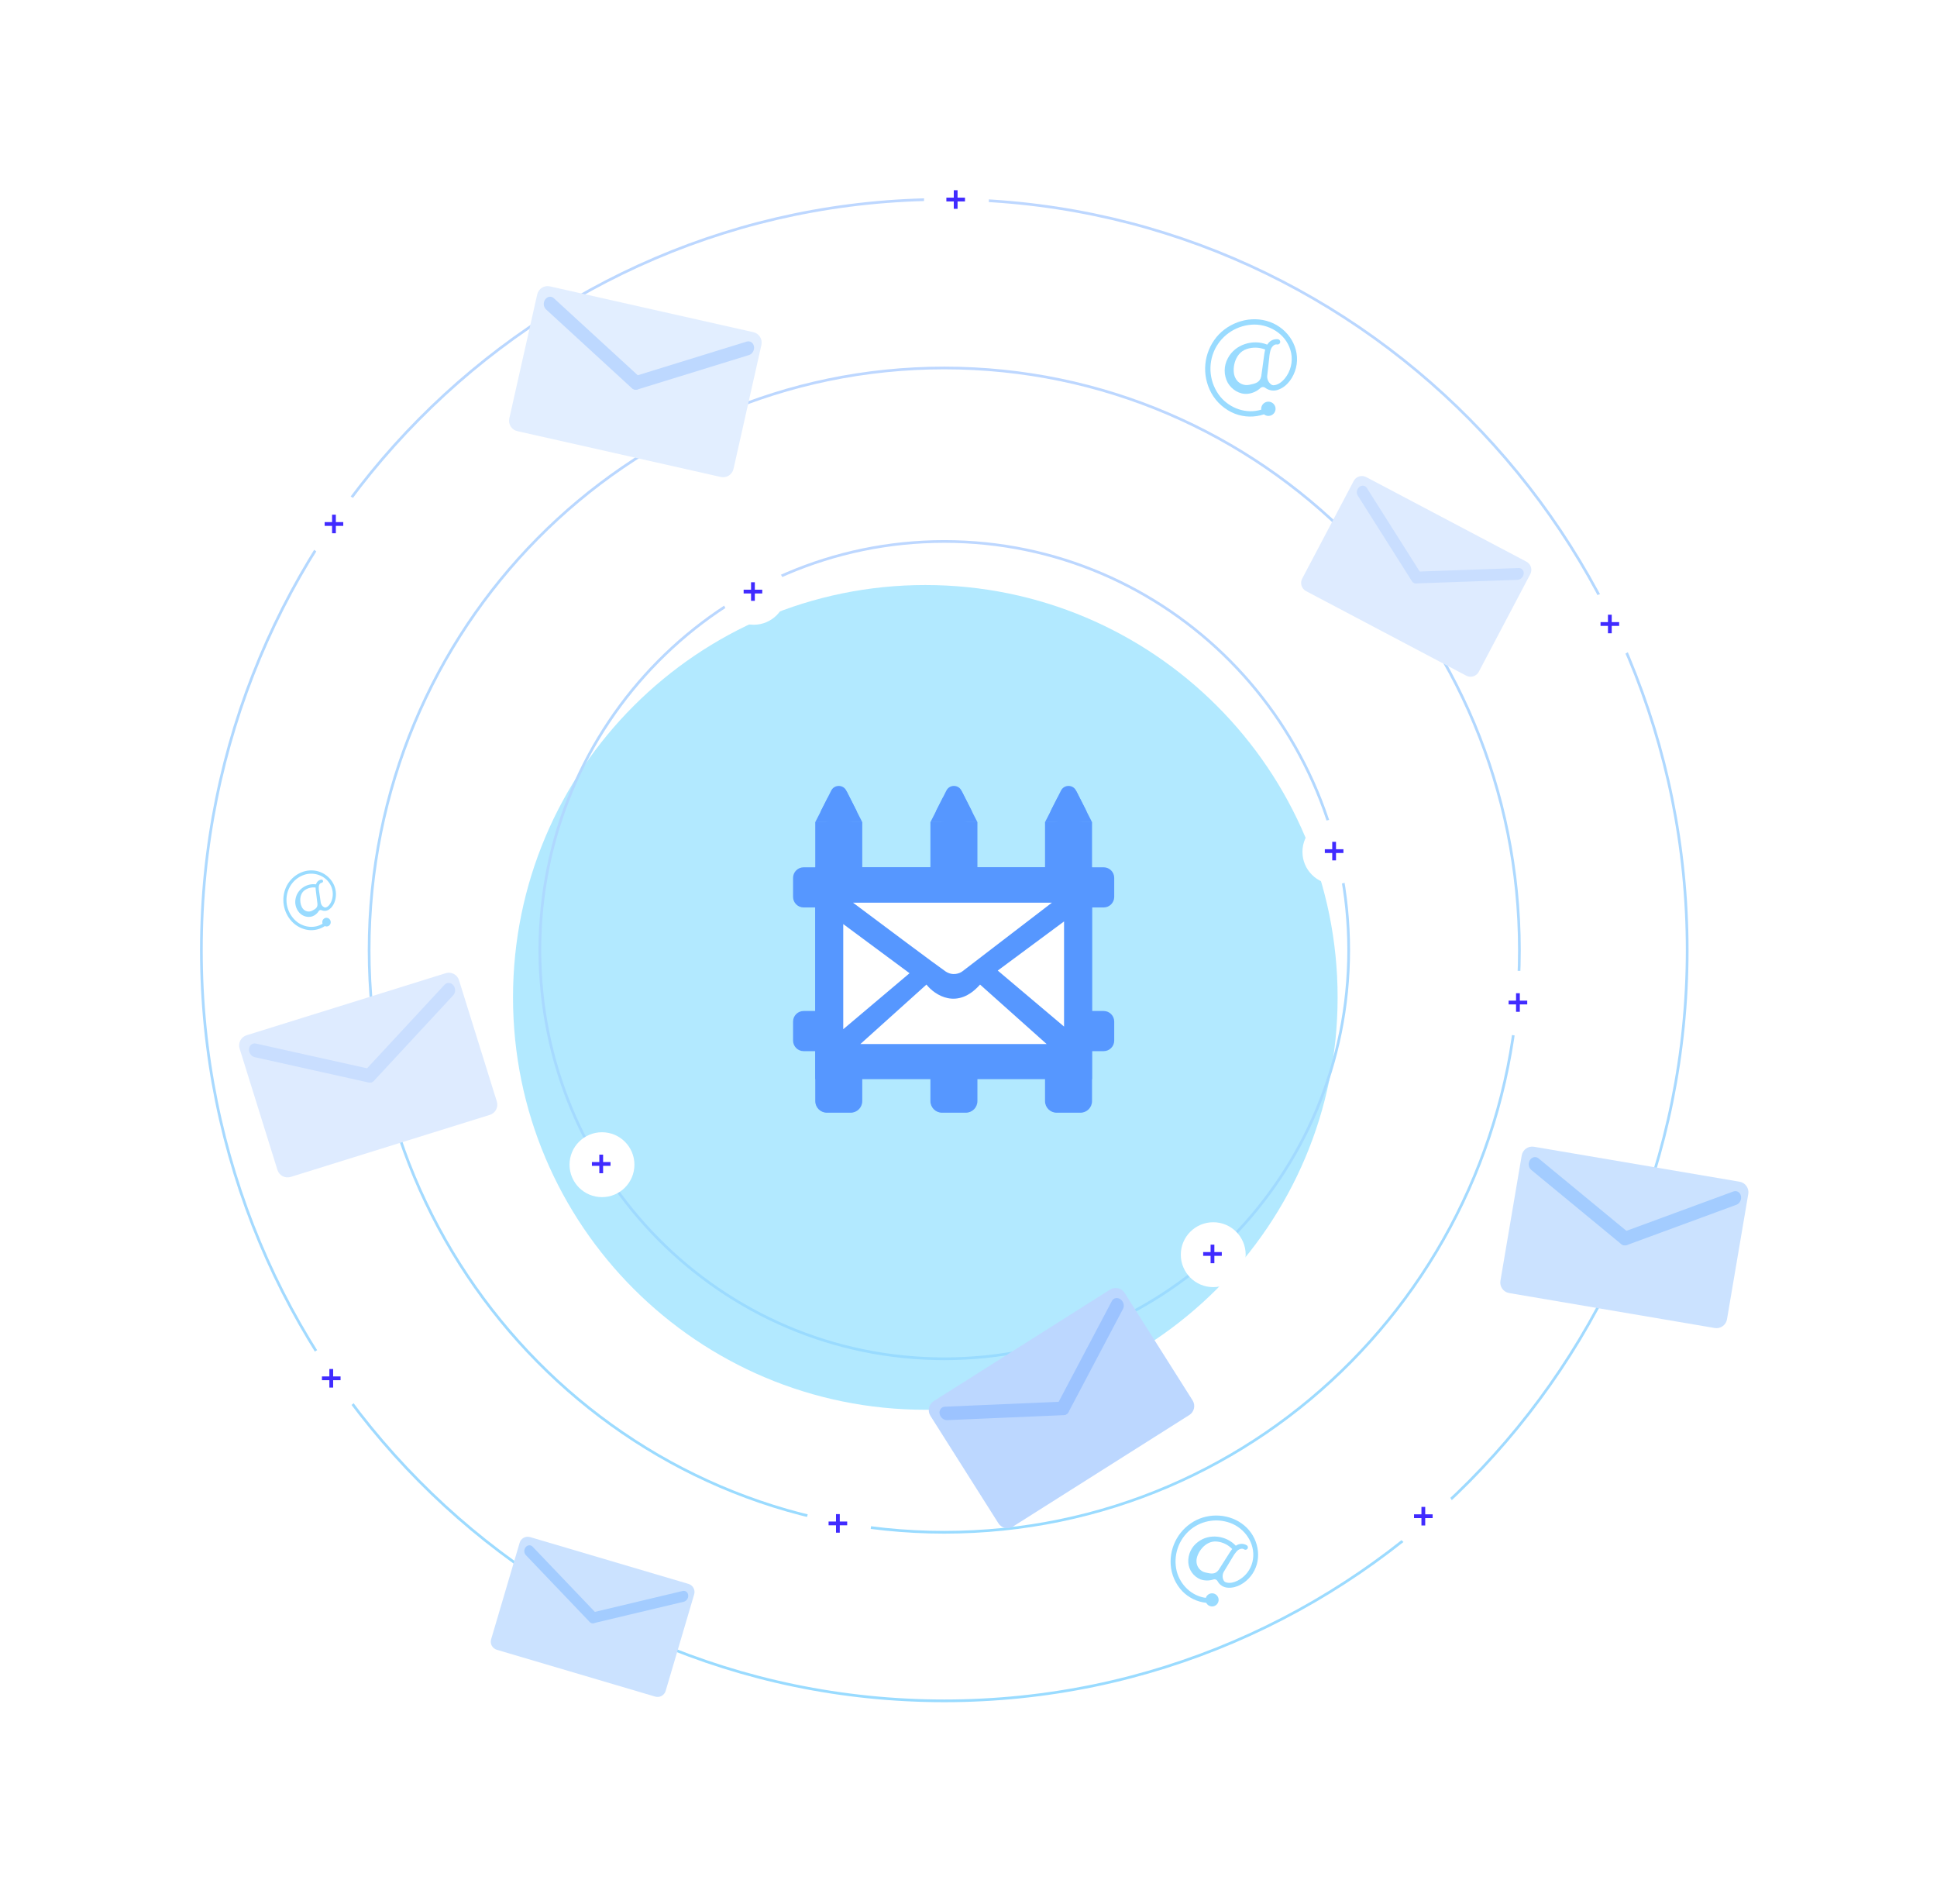 <svg width="404" height="397" viewBox="0 0 404 397" fill="none" xmlns="http://www.w3.org/2000/svg">
<g clip-path="url(#clip0_796_8292)">
<g opacity="0.56" filter="url(#filter0_f_796_8292)">
<path d="M192.992 293.985C240.485 293.985 278.985 255.485 278.985 207.992C278.985 160.5 240.485 122 192.992 122C145.5 122 107 160.5 107 207.992C107 255.485 145.5 293.985 192.992 293.985Z" fill="#75D8FF"/>
</g>
<path d="M196.948 354.688C282.524 354.688 351.897 284.597 351.897 198.136C351.897 111.675 282.524 41.585 196.948 41.585C111.373 41.585 42 111.675 42 198.136C42 284.597 111.373 354.688 196.948 354.688Z" stroke="url(#paint0_linear_796_8292)" stroke-width="0.564" stroke-miterlimit="10"/>
<path d="M196.945 319.535C263.196 319.535 316.904 265.182 316.904 198.134C316.904 131.086 263.196 76.733 196.945 76.733C130.694 76.733 76.986 131.086 76.986 198.134C76.986 265.182 130.694 319.535 196.945 319.535Z" stroke="url(#paint1_linear_796_8292)" stroke-width="0.564" stroke-miterlimit="10"/>
<path d="M196.948 283.355C243.532 283.355 281.297 245.2 281.297 198.134C281.297 151.068 243.532 112.913 196.948 112.913C150.364 112.913 112.6 151.068 112.6 198.134C112.6 245.2 150.364 283.355 196.948 283.355Z" stroke="url(#paint2_linear_796_8292)" stroke-width="0.564" stroke-miterlimit="10"/>
<path d="M264.879 67.14C260.932 65.697 256.362 67.11 253.721 70.298C252.4 71.915 251.592 73.884 251.399 75.956C251.207 78.028 251.637 80.111 252.636 81.94C253.724 83.911 255.467 85.445 257.568 86.28C259.509 87.022 261.65 87.067 263.621 86.407C263.799 86.551 264.01 86.651 264.235 86.7C264.459 86.749 264.693 86.744 264.916 86.688C265.187 86.619 265.433 86.476 265.627 86.275C265.82 86.074 265.953 85.824 266.01 85.551C266.067 85.279 266.046 84.997 265.95 84.736C265.853 84.475 265.684 84.246 265.463 84.076C265.242 83.905 264.978 83.8 264.699 83.771C264.421 83.743 264.14 83.793 263.888 83.915C263.637 84.037 263.425 84.227 263.277 84.462C263.129 84.698 263.05 84.971 263.05 85.248C263.053 85.307 263.058 85.365 263.068 85.423C259.983 86.381 256.574 85.204 254.512 82.716C253.403 81.333 252.711 79.666 252.518 77.909C252.324 76.151 252.636 74.375 253.418 72.787C254.179 71.269 255.347 69.99 256.794 69.089C258.24 68.189 259.909 67.703 261.616 67.684C265.196 67.696 268.583 70.041 269.298 73.623C269.478 74.544 269.454 75.493 269.229 76.404C269.004 77.315 268.584 78.167 267.995 78.901C267.398 79.621 266.544 80.33 265.556 80.339C265.386 80.327 265.225 80.261 265.096 80.152C264.811 79.932 264.59 79.643 264.453 79.312C264.316 78.981 264.268 78.621 264.314 78.266C264.427 77.268 264.61 75.637 264.721 74.653C264.756 74.069 264.859 73.49 265.027 72.928C265.094 72.841 265.137 72.737 265.15 72.628C265.374 72.205 265.806 71.76 266.313 71.828C266.456 71.862 266.607 71.84 266.735 71.768C266.863 71.696 266.959 71.578 267.003 71.439C267.041 71.296 267.022 71.144 266.949 71.016C266.875 70.888 266.754 70.794 266.611 70.754C266.243 70.699 265.867 70.736 265.517 70.861C265.166 70.987 264.853 71.196 264.605 71.472C264.493 71.594 264.393 71.727 264.305 71.867C261.35 70.671 257.623 71.797 256.106 74.683C255.668 75.469 255.435 76.351 255.43 77.249C255.424 78.147 255.646 79.032 256.075 79.823C256.898 81.236 258.486 82.265 260.167 82.129C261.185 82.04 262.143 81.613 262.888 80.918C263.026 80.792 263.206 80.719 263.394 80.713C263.581 80.707 263.765 80.768 263.912 80.885L263.918 80.89C264.309 81.182 264.771 81.368 265.257 81.429C265.743 81.49 266.236 81.424 266.689 81.237C268.577 80.532 269.843 78.576 270.305 76.698C271.308 72.62 268.751 68.555 264.879 67.14ZM260.62 80.237C260.025 80.374 259.401 80.301 258.855 80.03C258.309 79.759 257.875 79.307 257.629 78.752C256.881 77.267 257.37 73.66 260.014 72.791C261.271 72.366 262.639 72.402 263.871 72.892C263.804 73.15 263.752 73.411 263.716 73.674C263.505 75.195 263.084 78.393 263.054 78.492C262.768 79.754 261.887 79.973 260.62 80.237Z" fill="#99DBFF"/>
<path d="M260.048 318.595C257.322 315.878 252.979 315.314 249.555 316.974C247.835 317.823 246.405 319.163 245.447 320.824C244.488 322.485 244.044 324.394 244.171 326.308C244.316 328.374 245.175 330.325 246.6 331.827C247.928 333.19 249.691 334.046 251.583 334.247C251.676 334.436 251.813 334.6 251.981 334.727C252.149 334.854 252.345 334.94 252.552 334.977C252.804 335.024 253.064 334.998 253.302 334.904C253.54 334.81 253.747 334.65 253.899 334.444C254.051 334.238 254.143 333.994 254.163 333.738C254.183 333.483 254.131 333.227 254.013 333C253.895 332.773 253.715 332.583 253.495 332.453C253.274 332.322 253.022 332.257 252.765 332.263C252.509 332.269 252.26 332.347 252.046 332.488C251.832 332.628 251.662 332.826 251.555 333.059C251.535 333.109 251.517 333.16 251.503 333.212C248.569 332.834 246.188 330.546 245.431 327.674C245.042 326.092 245.109 324.432 245.625 322.887C246.14 321.341 247.084 319.973 248.345 318.942C249.562 317.962 251.026 317.337 252.575 317.137C254.125 316.936 255.699 317.167 257.126 317.804C260.097 319.182 262.01 322.441 261.226 325.713C261.021 326.553 260.636 327.338 260.098 328.015C259.56 328.692 258.882 329.245 258.11 329.635C257.337 330.009 256.354 330.277 255.529 329.906C255.392 329.831 255.284 329.715 255.218 329.574C255.066 329.281 254.993 328.954 255.007 328.625C255.02 328.295 255.119 327.975 255.294 327.696C255.772 326.903 256.553 325.607 257.024 324.826C257.278 324.35 257.587 323.905 257.942 323.499C258.032 323.451 258.107 323.38 258.16 323.294C258.509 323.026 259.04 322.818 259.435 323.069C259.541 323.152 259.675 323.192 259.809 323.18C259.943 323.169 260.068 323.107 260.158 323.007C260.245 322.902 260.288 322.768 260.276 322.632C260.264 322.497 260.2 322.372 260.097 322.283C259.812 322.097 259.485 321.984 259.145 321.955C258.806 321.926 258.465 321.982 258.152 322.118C258.012 322.178 257.878 322.25 257.751 322.334C255.754 320.203 252.222 319.721 249.85 321.558C249.183 322.048 248.65 322.698 248.3 323.448C247.949 324.198 247.793 325.023 247.845 325.85C247.898 326.608 248.162 327.337 248.606 327.954C249.05 328.571 249.657 329.053 250.359 329.344C251.24 329.659 252.201 329.668 253.088 329.371C253.251 329.318 253.428 329.326 253.587 329.393C253.745 329.46 253.875 329.581 253.951 329.735L253.955 329.741C254.168 330.135 254.48 330.467 254.86 330.704C255.241 330.941 255.677 331.075 256.124 331.091C257.966 331.223 259.772 330.069 260.879 328.673C263.283 325.642 262.722 321.26 260.048 318.595ZM251.464 327.934C250.917 327.821 250.426 327.521 250.076 327.086C249.727 326.65 249.54 326.106 249.549 325.547C249.499 324.018 251.295 321.184 253.827 321.468C255.036 321.592 256.16 322.145 256.995 323.026C256.84 323.216 256.697 323.415 256.565 323.622C255.804 324.815 254.223 327.331 254.16 327.403C253.436 328.35 252.619 328.197 251.464 327.934Z" fill="#99DBFF"/>
<path d="M92.956 202.946L51.433 215.886C50.262 216.251 49.609 217.495 49.974 218.665L57.864 243.971C58.228 245.141 59.473 245.794 60.643 245.429L102.166 232.489C103.336 232.124 103.989 230.88 103.625 229.71L95.735 204.404C95.37 203.234 94.126 202.581 92.956 202.946Z" fill="#DEEBFF"/>
<path d="M77.107 222.9L53.385 217.622C52.659 217.46 52.012 217.963 51.941 218.745C51.87 219.528 52.4 220.293 53.126 220.454L76.849 225.733C77.575 225.894 78.221 225.391 78.293 224.609C78.364 223.827 77.833 223.061 77.107 222.9Z" fill="#C9DEFF"/>
<path d="M76.2 223.17L92.721 205.351C93.227 204.805 94.045 204.852 94.548 205.456C95.052 206.059 95.05 206.99 94.544 207.535L78.023 225.355C77.518 225.9 76.7 225.853 76.196 225.25C75.693 224.647 75.695 223.716 76.2 223.17Z" fill="#C9DEFF"/>
<path d="M318.366 117.126L284.949 99.489C284.008 98.992 282.841 99.352 282.344 100.294L271.597 120.661C271.1 121.603 271.461 122.769 272.403 123.266L305.819 140.903C306.761 141.401 307.927 141.04 308.424 140.098L319.171 119.731C319.668 118.79 319.308 117.623 318.366 117.126Z" fill="#DEEBFF"/>
<path d="M296.369 119.594L285.081 101.752C284.735 101.206 284.029 101.117 283.504 101.552C282.978 101.988 282.833 102.783 283.178 103.329L294.466 121.171C294.812 121.717 295.518 121.807 296.043 121.372C296.569 120.936 296.714 120.141 296.369 119.594Z" fill="#C9DEFF"/>
<path d="M295.645 119.201L316.743 118.453C317.389 118.43 317.861 118.962 317.798 119.642C317.735 120.321 317.161 120.891 316.515 120.914L295.418 121.662C294.772 121.685 294.299 121.152 294.362 120.473C294.425 119.793 295 119.223 295.645 119.201Z" fill="#C9DEFF"/>
<path d="M362.822 246.428L319.944 239.139C318.735 238.933 317.589 239.746 317.384 240.954L312.944 267.087C312.739 268.295 313.552 269.441 314.76 269.647L357.638 276.936C358.847 277.142 359.993 276.329 360.198 275.121L364.638 248.988C364.843 247.78 364.03 246.634 362.822 246.428Z" fill="#CBE2FF"/>
<path d="M339.651 257.028L320.9 241.569C320.326 241.095 319.521 241.251 319.103 241.916C318.685 242.581 318.811 243.503 319.385 243.976L338.137 259.435C338.71 259.908 339.515 259.753 339.933 259.088C340.351 258.423 340.225 257.501 339.651 257.028Z" fill="#A3CCFF"/>
<path d="M338.718 256.86L361.522 248.466C362.22 248.209 362.928 248.622 363.103 249.388C363.279 250.154 362.855 250.983 362.157 251.24L339.353 259.633C338.655 259.89 337.947 259.477 337.772 258.712C337.597 257.946 338.021 257.117 338.718 256.86Z" fill="#A3CCFF"/>
<path d="M143.595 330.299L110.564 320.536C109.634 320.261 108.656 320.793 108.381 321.723L102.433 341.855C102.158 342.785 102.69 343.763 103.621 344.038L136.651 353.801C137.582 354.076 138.56 353.544 138.835 352.614L144.783 332.482C145.058 331.552 144.526 330.574 143.595 330.299Z" fill="#CBE2FF"/>
<path d="M124.379 336.456L111.087 322.538C110.68 322.112 110.033 322.159 109.642 322.642C109.251 323.125 109.263 323.863 109.67 324.289L122.961 338.207C123.368 338.633 124.015 338.587 124.407 338.103C124.798 337.62 124.785 336.882 124.379 336.456Z" fill="#A3CCFF"/>
<path d="M123.662 336.233L142.383 331.776C142.955 331.64 143.473 332.031 143.539 332.65C143.605 333.268 143.194 333.88 142.621 334.017L123.9 338.473C123.328 338.609 122.81 338.219 122.744 337.6C122.678 336.981 123.089 336.369 123.662 336.233Z" fill="#A3CCFF"/>
<path d="M231.505 268.935L194.746 292.182C193.71 292.837 193.401 294.208 194.056 295.244L208.227 317.645C208.882 318.681 210.253 318.989 211.289 318.334L248.048 295.087C249.084 294.432 249.393 293.061 248.737 292.026L234.567 269.624C233.912 268.588 232.541 268.28 231.505 268.935Z" fill="#BCD7FF"/>
<path d="M221.361 292.305L197.081 293.347C196.338 293.378 195.844 294.032 195.977 294.806C196.111 295.58 196.821 296.181 197.564 296.15L221.844 295.108C222.587 295.076 223.082 294.423 222.948 293.649C222.815 292.875 222.104 292.273 221.361 292.305Z" fill="#9CC3FF"/>
<path d="M220.554 292.801L231.9 271.313C232.247 270.655 233.049 270.489 233.691 270.941C234.334 271.394 234.573 272.293 234.226 272.951L222.88 294.439C222.533 295.097 221.73 295.263 221.088 294.811C220.446 294.359 220.206 293.459 220.554 292.801Z" fill="#9CC3FF"/>
<path d="M157.13 69.273L114.699 59.719C113.504 59.45 112.316 60.2 112.047 61.396L106.226 87.257C105.957 88.452 106.709 89.64 107.904 89.909L150.335 99.464C151.531 99.733 152.718 98.982 152.988 97.786L158.808 71.926C159.077 70.73 158.326 69.543 157.13 69.273Z" fill="#E2EEFF"/>
<path d="M133.429 78.628L115.524 62.196C114.976 61.693 114.165 61.806 113.712 62.447C113.259 63.089 113.336 64.017 113.884 64.52L131.789 80.952C132.337 81.455 133.149 81.342 133.601 80.701C134.054 80.059 133.977 79.131 133.429 78.628Z" fill="#BDD8FF"/>
<path d="M132.509 78.41L155.726 71.238C156.437 71.019 157.122 71.468 157.256 72.242C157.39 73.017 156.923 73.822 156.213 74.042L132.995 81.213C132.285 81.433 131.6 80.983 131.465 80.209C131.331 79.435 131.798 78.629 132.509 78.41Z" fill="#BDD8FF"/>
<g filter="url(#filter1_d_796_8292)">
<path d="M278.418 184.407C282.154 184.407 285.183 181.378 285.183 177.642C285.183 173.905 282.154 170.876 278.418 170.876C274.681 170.876 271.652 173.905 271.652 177.642C271.652 181.378 274.681 184.407 278.418 184.407Z" fill="white"/>
</g>
<path d="M277.865 179.421V175.548H278.652V179.421H277.865ZM276.317 177.882V177.096H280.199V177.882H276.317Z" fill="#402BFF"/>
<g filter="url(#filter2_d_796_8292)">
<path d="M157.201 130.283C160.938 130.283 163.967 127.254 163.967 123.518C163.967 119.781 160.938 116.752 157.201 116.752C153.465 116.752 150.436 119.781 150.436 123.518C150.436 127.254 153.465 130.283 157.201 130.283Z" fill="white"/>
</g>
<path d="M156.648 125.297V121.424H157.435V125.297H156.648ZM155.101 123.758V122.972H158.982V123.758H155.101Z" fill="#402BFF"/>
<g filter="url(#filter3_d_796_8292)">
<path d="M125.555 249.644C129.291 249.644 132.32 246.615 132.32 242.879C132.32 239.142 129.291 236.113 125.555 236.113C121.818 236.113 118.789 239.142 118.789 242.879C118.789 246.615 121.818 249.644 125.555 249.644Z" fill="white"/>
</g>
<path d="M125.002 244.658V240.784H125.788V244.658H125.002ZM123.454 243.119V242.332H127.336V243.119H123.454Z" fill="#402BFF"/>
<g filter="url(#filter4_d_796_8292)">
<path d="M174.918 324.604C178.654 324.604 181.683 321.575 181.683 317.839C181.683 314.102 178.654 311.073 174.918 311.073C171.181 311.073 168.152 314.102 168.152 317.839C168.152 321.575 171.181 324.604 174.918 324.604Z" fill="white"/>
</g>
<path d="M174.365 319.619V315.745H175.152V319.619H174.365ZM172.817 318.079V317.293H176.699V318.079H172.817Z" fill="#402BFF"/>
<g filter="url(#filter5_d_796_8292)">
<path d="M297.022 323.101C300.759 323.101 303.788 320.072 303.788 316.336C303.788 312.599 300.759 309.57 297.022 309.57C293.286 309.57 290.257 312.599 290.257 316.336C290.257 320.072 293.286 323.101 297.022 323.101Z" fill="white"/>
</g>
<path d="M296.471 318.115V314.241H297.257V318.115H296.471ZM294.923 316.576V315.789H298.805V316.576H294.923Z" fill="#402BFF"/>
<g filter="url(#filter6_d_796_8292)">
<path d="M69.249 294.345C72.986 294.345 76.014 291.316 76.014 287.579C76.014 283.843 72.986 280.813 69.249 280.813C65.512 280.813 62.483 283.843 62.483 287.579C62.483 291.316 65.512 294.345 69.249 294.345Z" fill="white"/>
</g>
<path d="M68.696 289.359V285.486H69.483V289.359H68.696ZM67.149 287.82V287.033H71.03V287.82H67.149Z" fill="#402BFF"/>
<g filter="url(#filter7_d_796_8292)">
<path d="M69.812 116.189C73.549 116.189 76.578 113.16 76.578 109.424C76.578 105.687 73.549 102.658 69.812 102.658C66.076 102.658 63.047 105.687 63.047 109.424C63.047 113.16 66.076 116.189 69.812 116.189Z" fill="white"/>
</g>
<path d="M69.261 111.203V107.329H70.047V111.203H69.261ZM67.713 109.663V108.877H71.595V109.663H67.713Z" fill="#402BFF"/>
<g filter="url(#filter8_d_796_8292)">
<path d="M199.485 48.531C203.222 48.531 206.251 45.502 206.251 41.766C206.251 38.029 203.222 35 199.485 35C195.749 35 192.72 38.029 192.72 41.766C192.72 45.502 195.749 48.531 199.485 48.531Z" fill="white"/>
</g>
<path d="M198.932 43.544V39.671H199.719V43.544H198.932ZM197.385 42.005V41.218H201.267V42.005H197.385Z" fill="#402BFF"/>
<g filter="url(#filter9_d_796_8292)">
<path d="M316.755 215.981C320.491 215.981 323.52 212.952 323.52 209.216C323.52 205.479 320.491 202.45 316.755 202.45C313.018 202.45 309.989 205.479 309.989 209.216C309.989 212.952 313.018 215.981 316.755 215.981Z" fill="white"/>
</g>
<path d="M316.202 210.995V207.121H316.989V210.995H316.202ZM314.654 209.455V208.669H318.536V209.455H314.654Z" fill="#402BFF"/>
<g filter="url(#filter10_d_796_8292)">
<path d="M335.925 137.047C339.661 137.047 342.69 134.018 342.69 130.281C342.69 126.545 339.661 123.516 335.925 123.516C332.188 123.516 329.159 126.545 329.159 130.281C329.159 134.018 332.188 137.047 335.925 137.047Z" fill="white"/>
</g>
<path d="M335.372 132.06V128.187H336.158V132.06H335.372ZM333.824 130.521V129.734H337.706V130.521H333.824Z" fill="#402BFF"/>
<g filter="url(#filter11_d_796_8292)">
<path d="M253.047 268.413C256.783 268.413 259.812 265.384 259.812 261.647C259.812 257.911 256.783 254.882 253.047 254.882C249.31 254.882 246.281 257.911 246.281 261.647C246.281 265.384 249.31 268.413 253.047 268.413Z" fill="white"/>
</g>
<path d="M252.495 263.426V259.553H253.281V263.426H252.495ZM250.947 261.887V261.101H254.829V261.887H250.947Z" fill="#402BFF"/>
<path d="M65.511 181.537C63.042 181.266 60.657 182.777 59.642 185.053C59.138 186.204 58.98 187.488 59.188 188.742C59.396 189.997 59.961 191.165 60.811 192.1C61.732 193.105 62.96 193.755 64.285 193.938C65.503 194.091 66.729 193.801 67.75 193.12C67.874 193.179 68.009 193.207 68.145 193.203C68.28 193.198 68.412 193.161 68.531 193.095C68.675 193.014 68.793 192.893 68.872 192.746C68.952 192.598 68.989 192.431 68.98 192.261C68.97 192.092 68.915 191.928 68.82 191.788C68.725 191.648 68.594 191.537 68.442 191.469C68.29 191.401 68.123 191.378 67.96 191.402C67.797 191.426 67.645 191.497 67.52 191.606C67.396 191.716 67.304 191.859 67.256 192.021C67.208 192.182 67.205 192.355 67.248 192.519C67.258 192.553 67.27 192.587 67.285 192.619C65.675 193.642 63.553 193.449 61.997 192.282C61.154 191.627 60.505 190.743 60.125 189.732C59.745 188.721 59.65 187.625 59.852 186.57C60.052 185.56 60.521 184.63 61.206 183.884C61.892 183.138 62.768 182.604 63.737 182.341C65.777 181.819 68.066 182.706 69.022 184.719C69.266 185.238 69.398 185.802 69.409 186.375C69.421 186.947 69.312 187.513 69.09 188.034C68.86 188.548 68.483 189.094 67.922 189.245C67.823 189.263 67.721 189.248 67.631 189.202C67.435 189.114 67.264 188.976 67.136 188.8C67.007 188.625 66.924 188.419 66.896 188.202C66.807 187.595 66.662 186.603 66.574 186.005C66.504 185.654 66.474 185.296 66.484 184.939C66.508 184.877 66.517 184.81 66.507 184.743C66.57 184.46 66.748 184.133 67.047 184.098C67.134 184.097 67.216 184.062 67.278 184.001C67.34 183.939 67.376 183.855 67.38 183.766C67.38 183.676 67.346 183.589 67.284 183.524C67.223 183.459 67.139 183.421 67.052 183.419C66.834 183.441 66.625 183.518 66.445 183.644C66.265 183.77 66.119 183.94 66.02 184.14C65.975 184.229 65.938 184.322 65.91 184.418C64.044 184.147 62.094 185.363 61.673 187.294C61.544 187.824 61.547 188.38 61.682 188.912C61.816 189.444 62.078 189.935 62.444 190.34C62.782 190.709 63.212 190.975 63.686 191.109C64.16 191.243 64.659 191.24 65.127 191.099C65.693 190.896 66.174 190.502 66.491 189.981C66.551 189.886 66.642 189.817 66.748 189.785C66.854 189.754 66.968 189.763 67.069 189.811L67.073 189.812C67.341 189.928 67.632 189.969 67.918 189.934C68.204 189.898 68.475 189.786 68.704 189.609C69.671 188.913 70.092 187.569 70.067 186.39C70.013 183.829 67.933 181.802 65.511 181.537ZM65.095 189.913C64.778 190.082 64.411 190.131 64.058 190.051C63.706 189.972 63.39 189.768 63.164 189.477C62.511 188.709 62.236 186.503 63.608 185.598C64.258 185.161 65.043 184.98 65.82 185.088C65.821 185.251 65.832 185.413 65.852 185.574C65.965 186.505 66.215 188.458 66.214 188.522C66.244 189.31 65.776 189.57 65.095 189.913Z" fill="#99DBFF"/>
<path d="M227.766 180.864H170.037V225.042H227.766V180.864Z" fill="#5697FF"/>
<path d="M230.19 180.864H167.614C166.397 180.864 165.41 181.851 165.41 183.068V187.034C165.41 188.251 166.397 189.237 167.614 189.237H230.19C231.407 189.237 232.393 188.251 232.393 187.034V183.068C232.393 181.851 231.407 180.864 230.19 180.864Z" fill="#5697FF"/>
<path d="M230.19 210.828H167.614C166.397 210.828 165.41 211.815 165.41 213.032V216.998C165.41 218.214 166.397 219.201 167.614 219.201H230.19C231.407 219.201 232.393 218.214 232.393 216.998V213.032C232.393 211.815 231.407 210.828 230.19 210.828Z" fill="#5697FF"/>
<path d="M170.037 171.447H179.842V229.616C179.842 230.955 178.757 232.04 177.418 232.04H172.461C171.122 232.04 170.037 230.955 170.037 229.616V171.447Z" fill="#5697FF"/>
<path d="M173.367 164.863C174.019 163.573 175.86 163.573 176.513 164.863L178.549 168.889C179.141 170.061 178.289 171.447 176.976 171.447H172.904C171.59 171.447 170.738 170.061 171.331 168.889L173.367 164.863Z" fill="#5697FF"/>
<path d="M176.592 165.057L179.842 171.447H170.037L172.626 166.379L176.592 165.057Z" fill="#5697FF"/>
<path d="M217.961 171.447H227.766V229.616C227.766 230.955 226.681 232.04 225.342 232.04H220.385C219.046 232.04 217.961 230.955 217.961 229.616V171.447Z" fill="#5697FF"/>
<path d="M221.29 164.863C221.943 163.573 223.784 163.573 224.436 164.863L226.472 168.889C227.065 170.061 226.213 171.447 224.899 171.447H220.828C219.514 171.447 218.662 170.061 219.255 168.889L221.29 164.863Z" fill="#5697FF"/>
<path d="M224.516 165.057L227.766 171.447H217.961L220.55 166.379L224.516 165.057Z" fill="#5697FF"/>
<path d="M194.055 171.447H203.86V229.616C203.86 230.955 202.775 232.04 201.436 232.04H196.478C195.14 232.04 194.055 230.955 194.055 229.616V171.447Z" fill="#5697FF"/>
<path d="M197.384 164.863C198.036 163.573 199.878 163.573 200.53 164.863L202.566 168.889C203.159 170.061 202.307 171.447 200.993 171.447H196.921C195.607 171.447 194.755 170.061 195.348 168.889L197.384 164.863Z" fill="#5697FF"/>
<path d="M200.61 165.057L203.86 171.447H194.055L196.644 166.379L200.61 165.057Z" fill="#5697FF"/>
<path d="M219.393 188.241H177.914C183.716 192.593 195.695 201.55 197.194 202.563C198.692 203.577 200.168 202.986 200.719 202.563L219.393 188.241Z" fill="white"/>
<path d="M204.41 205.319C199.695 210.652 194.991 207.541 193.228 205.319L179.457 217.713H218.292L204.41 205.319Z" fill="white"/>
<path d="M175.876 214.629V192.705L189.702 202.951L175.876 214.629Z" fill="white"/>
<path d="M221.927 214.076V192.152L208.101 202.398L221.927 214.076Z" fill="white"/>
</g>
<defs>
<filter id="filter0_f_796_8292" x="-32.991" y="-17.991" width="451.966" height="451.966" filterUnits="userSpaceOnUse" color-interpolation-filters="sRGB">
<feFlood flood-opacity="0" result="BackgroundImageFix"/>
<feBlend mode="normal" in="SourceGraphic" in2="BackgroundImageFix" result="shape"/>
<feGaussianBlur stdDeviation="69.995" result="effect1_foregroundBlur_796_8292"/>
</filter>
<filter id="filter1_d_796_8292" x="269.397" y="168.621" width="18.042" height="18.042" filterUnits="userSpaceOnUse" color-interpolation-filters="sRGB">
<feFlood flood-opacity="0" result="BackgroundImageFix"/>
<feColorMatrix in="SourceAlpha" type="matrix" values="0 0 0 0 0 0 0 0 0 0 0 0 0 0 0 0 0 0 127 0" result="hardAlpha"/>
<feOffset/>
<feGaussianBlur stdDeviation="1.128"/>
<feComposite in2="hardAlpha" operator="out"/>
<feColorMatrix type="matrix" values="0 0 0 0 0 0 0 0 0 0 0 0 0 0 0 0 0 0 0.12 0"/>
<feBlend mode="normal" in2="BackgroundImageFix" result="effect1_dropShadow_796_8292"/>
<feBlend mode="normal" in="SourceGraphic" in2="effect1_dropShadow_796_8292" result="shape"/>
</filter>
<filter id="filter2_d_796_8292" x="148.18" y="114.497" width="18.042" height="18.042" filterUnits="userSpaceOnUse" color-interpolation-filters="sRGB">
<feFlood flood-opacity="0" result="BackgroundImageFix"/>
<feColorMatrix in="SourceAlpha" type="matrix" values="0 0 0 0 0 0 0 0 0 0 0 0 0 0 0 0 0 0 127 0" result="hardAlpha"/>
<feOffset/>
<feGaussianBlur stdDeviation="1.128"/>
<feComposite in2="hardAlpha" operator="out"/>
<feColorMatrix type="matrix" values="0 0 0 0 0 0 0 0 0 0 0 0 0 0 0 0 0 0 0.12 0"/>
<feBlend mode="normal" in2="BackgroundImageFix" result="effect1_dropShadow_796_8292"/>
<feBlend mode="normal" in="SourceGraphic" in2="effect1_dropShadow_796_8292" result="shape"/>
</filter>
<filter id="filter3_d_796_8292" x="116.534" y="233.858" width="18.042" height="18.042" filterUnits="userSpaceOnUse" color-interpolation-filters="sRGB">
<feFlood flood-opacity="0" result="BackgroundImageFix"/>
<feColorMatrix in="SourceAlpha" type="matrix" values="0 0 0 0 0 0 0 0 0 0 0 0 0 0 0 0 0 0 127 0" result="hardAlpha"/>
<feOffset/>
<feGaussianBlur stdDeviation="1.128"/>
<feComposite in2="hardAlpha" operator="out"/>
<feColorMatrix type="matrix" values="0 0 0 0 0 0 0 0 0 0 0 0 0 0 0 0 0 0 0.12 0"/>
<feBlend mode="normal" in2="BackgroundImageFix" result="effect1_dropShadow_796_8292"/>
<feBlend mode="normal" in="SourceGraphic" in2="effect1_dropShadow_796_8292" result="shape"/>
</filter>
<filter id="filter4_d_796_8292" x="165.897" y="308.818" width="18.042" height="18.042" filterUnits="userSpaceOnUse" color-interpolation-filters="sRGB">
<feFlood flood-opacity="0" result="BackgroundImageFix"/>
<feColorMatrix in="SourceAlpha" type="matrix" values="0 0 0 0 0 0 0 0 0 0 0 0 0 0 0 0 0 0 127 0" result="hardAlpha"/>
<feOffset/>
<feGaussianBlur stdDeviation="1.128"/>
<feComposite in2="hardAlpha" operator="out"/>
<feColorMatrix type="matrix" values="0 0 0 0 0 0 0 0 0 0 0 0 0 0 0 0 0 0 0.12 0"/>
<feBlend mode="normal" in2="BackgroundImageFix" result="effect1_dropShadow_796_8292"/>
<feBlend mode="normal" in="SourceGraphic" in2="effect1_dropShadow_796_8292" result="shape"/>
</filter>
<filter id="filter5_d_796_8292" x="288.002" y="307.315" width="18.042" height="18.042" filterUnits="userSpaceOnUse" color-interpolation-filters="sRGB">
<feFlood flood-opacity="0" result="BackgroundImageFix"/>
<feColorMatrix in="SourceAlpha" type="matrix" values="0 0 0 0 0 0 0 0 0 0 0 0 0 0 0 0 0 0 127 0" result="hardAlpha"/>
<feOffset/>
<feGaussianBlur stdDeviation="1.128"/>
<feComposite in2="hardAlpha" operator="out"/>
<feColorMatrix type="matrix" values="0 0 0 0 0 0 0 0 0 0 0 0 0 0 0 0 0 0 0.12 0"/>
<feBlend mode="normal" in2="BackgroundImageFix" result="effect1_dropShadow_796_8292"/>
<feBlend mode="normal" in="SourceGraphic" in2="effect1_dropShadow_796_8292" result="shape"/>
</filter>
<filter id="filter6_d_796_8292" x="60.228" y="278.558" width="18.042" height="18.042" filterUnits="userSpaceOnUse" color-interpolation-filters="sRGB">
<feFlood flood-opacity="0" result="BackgroundImageFix"/>
<feColorMatrix in="SourceAlpha" type="matrix" values="0 0 0 0 0 0 0 0 0 0 0 0 0 0 0 0 0 0 127 0" result="hardAlpha"/>
<feOffset/>
<feGaussianBlur stdDeviation="1.128"/>
<feComposite in2="hardAlpha" operator="out"/>
<feColorMatrix type="matrix" values="0 0 0 0 0 0 0 0 0 0 0 0 0 0 0 0 0 0 0.12 0"/>
<feBlend mode="normal" in2="BackgroundImageFix" result="effect1_dropShadow_796_8292"/>
<feBlend mode="normal" in="SourceGraphic" in2="effect1_dropShadow_796_8292" result="shape"/>
</filter>
<filter id="filter7_d_796_8292" x="60.792" y="100.403" width="18.042" height="18.042" filterUnits="userSpaceOnUse" color-interpolation-filters="sRGB">
<feFlood flood-opacity="0" result="BackgroundImageFix"/>
<feColorMatrix in="SourceAlpha" type="matrix" values="0 0 0 0 0 0 0 0 0 0 0 0 0 0 0 0 0 0 127 0" result="hardAlpha"/>
<feOffset/>
<feGaussianBlur stdDeviation="1.128"/>
<feComposite in2="hardAlpha" operator="out"/>
<feColorMatrix type="matrix" values="0 0 0 0 0 0 0 0 0 0 0 0 0 0 0 0 0 0 0.12 0"/>
<feBlend mode="normal" in2="BackgroundImageFix" result="effect1_dropShadow_796_8292"/>
<feBlend mode="normal" in="SourceGraphic" in2="effect1_dropShadow_796_8292" result="shape"/>
</filter>
<filter id="filter8_d_796_8292" x="190.465" y="32.745" width="18.042" height="18.042" filterUnits="userSpaceOnUse" color-interpolation-filters="sRGB">
<feFlood flood-opacity="0" result="BackgroundImageFix"/>
<feColorMatrix in="SourceAlpha" type="matrix" values="0 0 0 0 0 0 0 0 0 0 0 0 0 0 0 0 0 0 127 0" result="hardAlpha"/>
<feOffset/>
<feGaussianBlur stdDeviation="1.128"/>
<feComposite in2="hardAlpha" operator="out"/>
<feColorMatrix type="matrix" values="0 0 0 0 0 0 0 0 0 0 0 0 0 0 0 0 0 0 0.12 0"/>
<feBlend mode="normal" in2="BackgroundImageFix" result="effect1_dropShadow_796_8292"/>
<feBlend mode="normal" in="SourceGraphic" in2="effect1_dropShadow_796_8292" result="shape"/>
</filter>
<filter id="filter9_d_796_8292" x="307.734" y="200.195" width="18.042" height="18.042" filterUnits="userSpaceOnUse" color-interpolation-filters="sRGB">
<feFlood flood-opacity="0" result="BackgroundImageFix"/>
<feColorMatrix in="SourceAlpha" type="matrix" values="0 0 0 0 0 0 0 0 0 0 0 0 0 0 0 0 0 0 127 0" result="hardAlpha"/>
<feOffset/>
<feGaussianBlur stdDeviation="1.128"/>
<feComposite in2="hardAlpha" operator="out"/>
<feColorMatrix type="matrix" values="0 0 0 0 0 0 0 0 0 0 0 0 0 0 0 0 0 0 0.12 0"/>
<feBlend mode="normal" in2="BackgroundImageFix" result="effect1_dropShadow_796_8292"/>
<feBlend mode="normal" in="SourceGraphic" in2="effect1_dropShadow_796_8292" result="shape"/>
</filter>
<filter id="filter10_d_796_8292" x="326.904" y="121.26" width="18.042" height="18.042" filterUnits="userSpaceOnUse" color-interpolation-filters="sRGB">
<feFlood flood-opacity="0" result="BackgroundImageFix"/>
<feColorMatrix in="SourceAlpha" type="matrix" values="0 0 0 0 0 0 0 0 0 0 0 0 0 0 0 0 0 0 127 0" result="hardAlpha"/>
<feOffset/>
<feGaussianBlur stdDeviation="1.128"/>
<feComposite in2="hardAlpha" operator="out"/>
<feColorMatrix type="matrix" values="0 0 0 0 0 0 0 0 0 0 0 0 0 0 0 0 0 0 0.12 0"/>
<feBlend mode="normal" in2="BackgroundImageFix" result="effect1_dropShadow_796_8292"/>
<feBlend mode="normal" in="SourceGraphic" in2="effect1_dropShadow_796_8292" result="shape"/>
</filter>
<filter id="filter11_d_796_8292" x="244.026" y="252.627" width="18.042" height="18.042" filterUnits="userSpaceOnUse" color-interpolation-filters="sRGB">
<feFlood flood-opacity="0" result="BackgroundImageFix"/>
<feColorMatrix in="SourceAlpha" type="matrix" values="0 0 0 0 0 0 0 0 0 0 0 0 0 0 0 0 0 0 127 0" result="hardAlpha"/>
<feOffset/>
<feGaussianBlur stdDeviation="1.128"/>
<feComposite in2="hardAlpha" operator="out"/>
<feColorMatrix type="matrix" values="0 0 0 0 0 0 0 0 0 0 0 0 0 0 0 0 0 0 0.12 0"/>
<feBlend mode="normal" in2="BackgroundImageFix" result="effect1_dropShadow_796_8292"/>
<feBlend mode="normal" in="SourceGraphic" in2="effect1_dropShadow_796_8292" result="shape"/>
</filter>
<linearGradient id="paint0_linear_796_8292" x1="196.948" y1="41.585" x2="196.948" y2="354.688" gradientUnits="userSpaceOnUse">
<stop stop-color="#BDD7FF"/>
<stop offset="1" stop-color="#99DBFF"/>
</linearGradient>
<linearGradient id="paint1_linear_796_8292" x1="196.945" y1="76.733" x2="196.945" y2="319.535" gradientUnits="userSpaceOnUse">
<stop stop-color="#BDD7FF"/>
<stop offset="1" stop-color="#99DBFF"/>
</linearGradient>
<linearGradient id="paint2_linear_796_8292" x1="196.948" y1="112.913" x2="196.948" y2="283.355" gradientUnits="userSpaceOnUse">
<stop stop-color="#BDD7FF"/>
<stop offset="1" stop-color="#99DBFF"/>
</linearGradient>
<clipPath id="clip0_796_8292">
<rect width="404" height="397" fill="white"/>
</clipPath>
</defs>
</svg>
